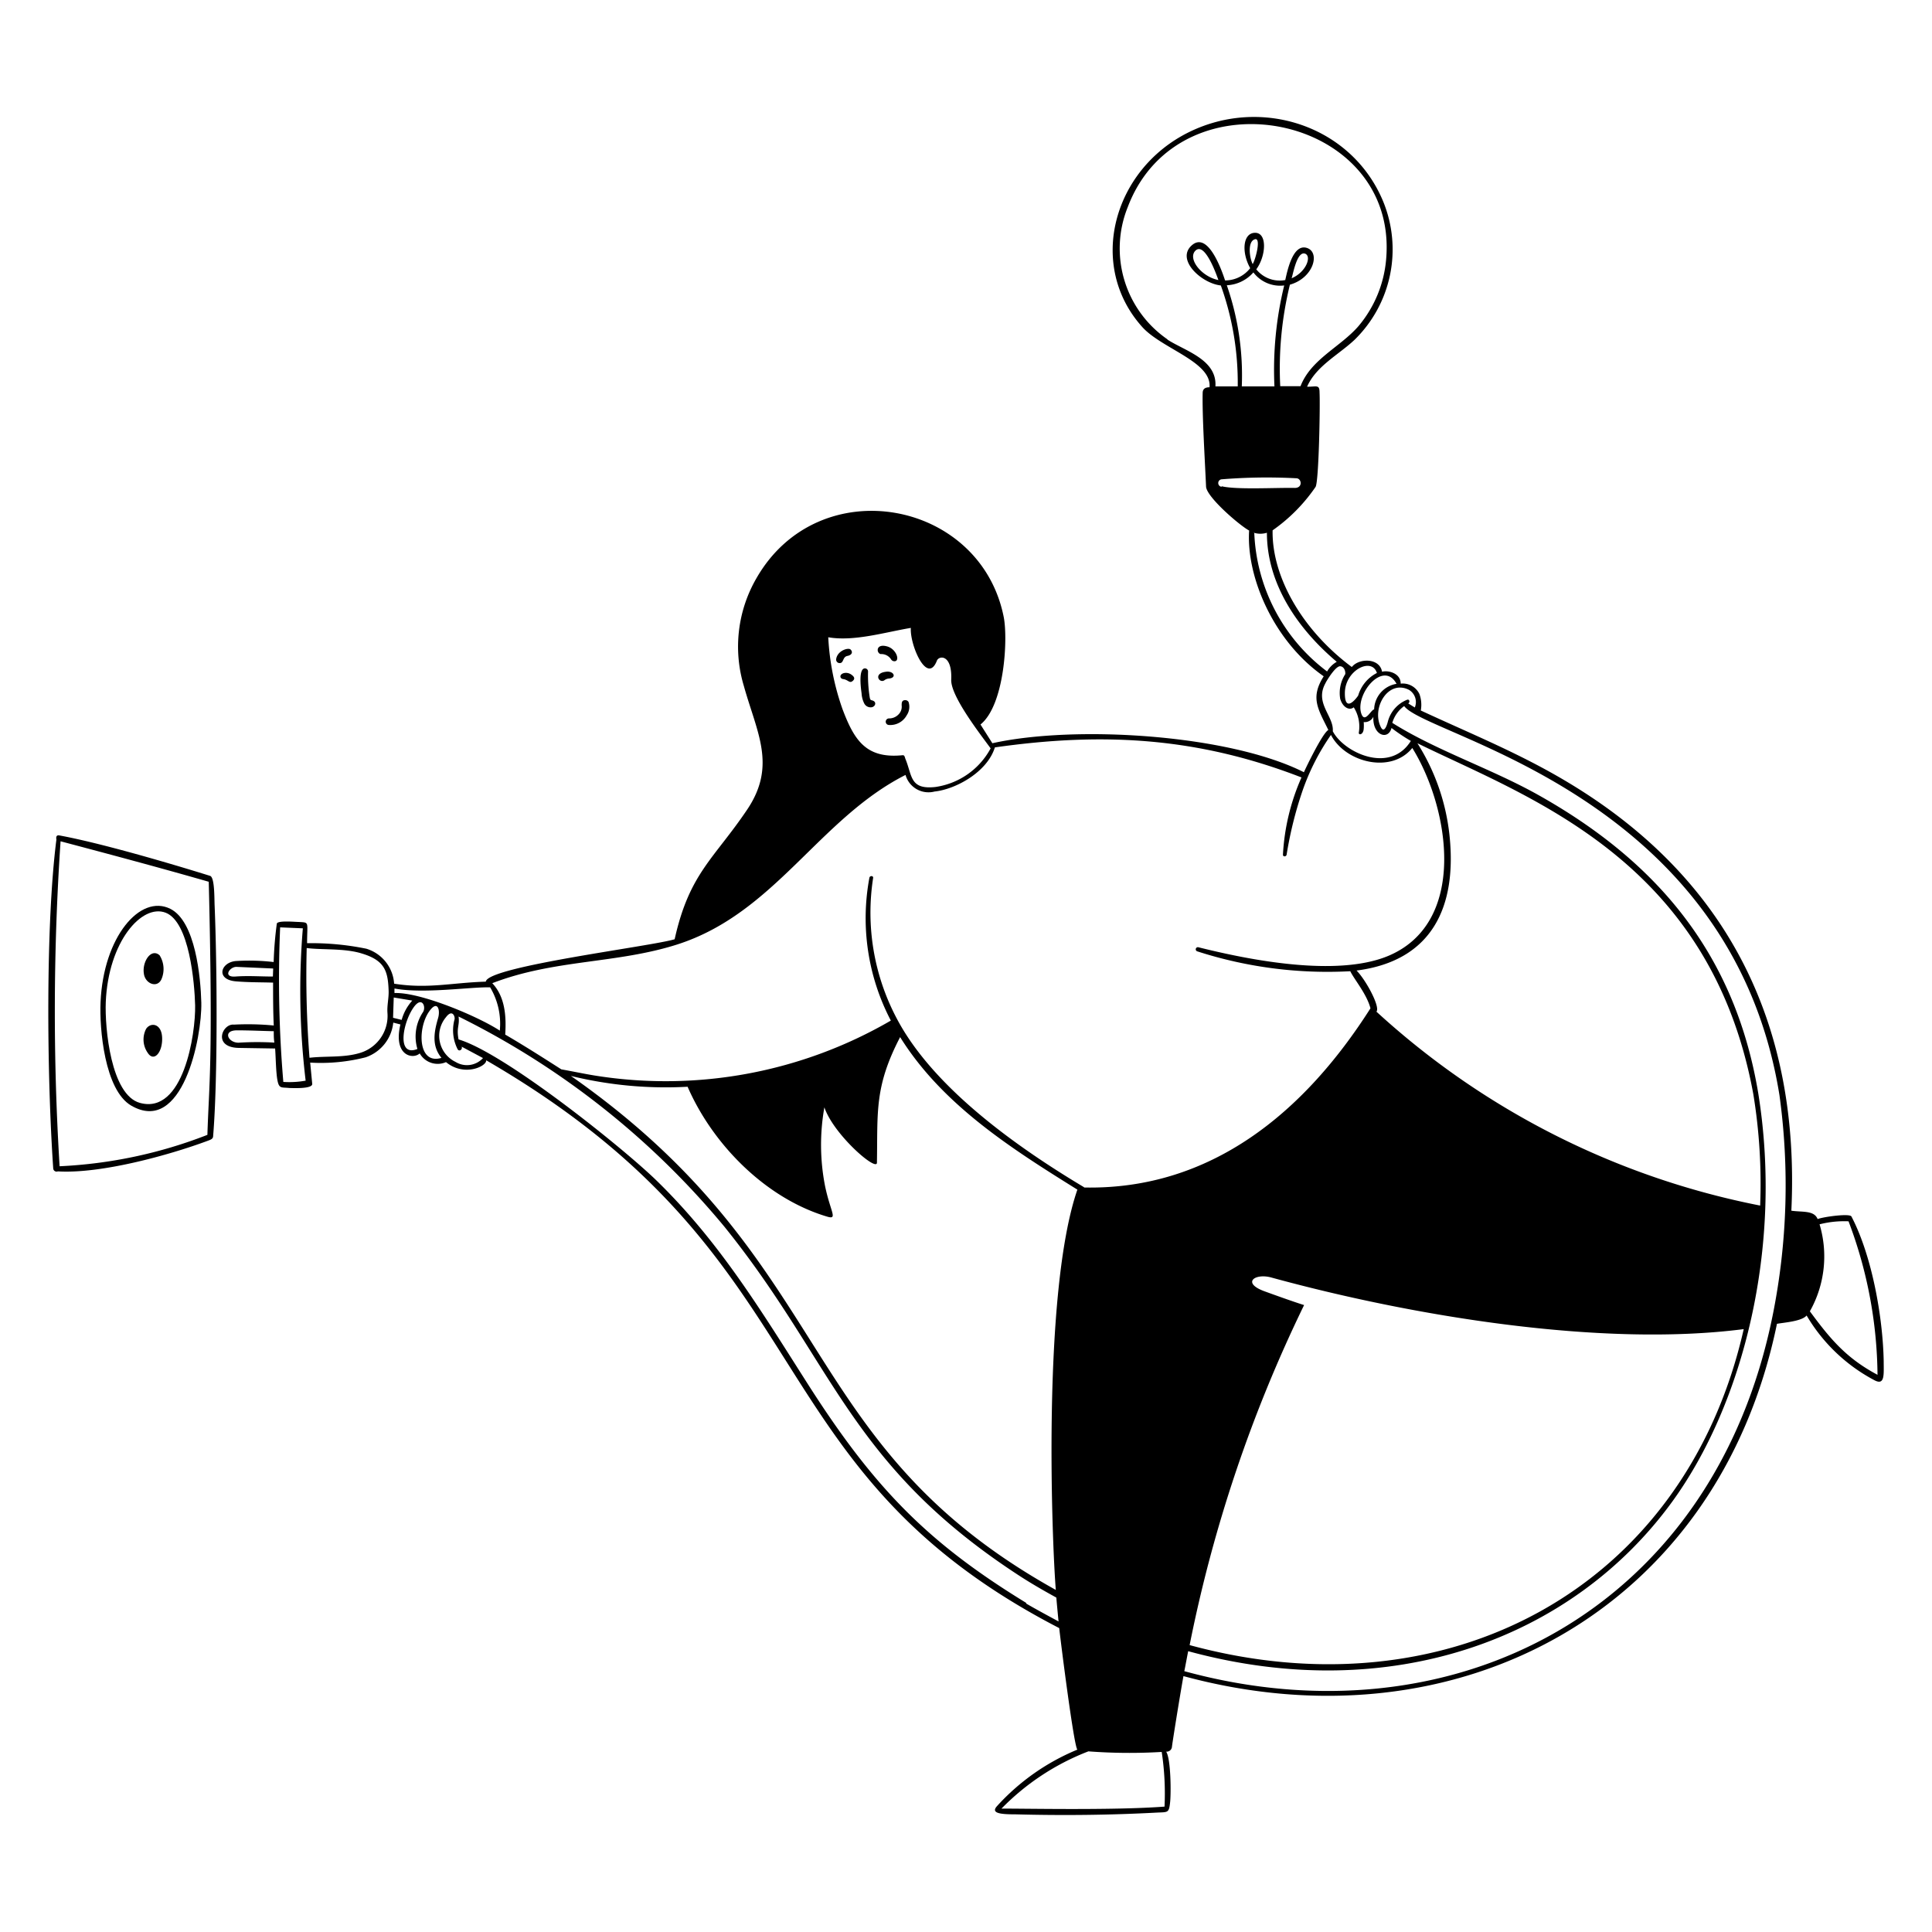 <?xml version="1.0" encoding="UTF-8" standalone="no"?>
<svg xmlns="http://www.w3.org/2000/svg" viewBox="0 0 1200 1200" height="1200" width="1200"><g fill="#000000"><path d="M550.26 417.24c-8.28 1.02 -3.96 7.68 -0.78 5.16a5.16 5.16 0 0 1 2.82 -0.96c4.86 -0.54 2.82 -4.92 -2.04 -4.2zm-3.3 -10.98a7.2 7.2 0 0 1 6.6 3.42 2.4 2.4 0 0 0 2.76 0.9c2.52 -1.08 0 -7.74 -5.46 -9.12 -6.9 -1.86 -6.66 4.08 -3.9 4.8zm-4.8 28.92c-1.14 -0.48 -1.5 0 -1.92 -1.8a86.22 86.22 0 0 1 -1.08 -16.2 1.92 1.92 0 0 0 -2.94 -1.74c-2.4 1.68 -1.92 9.24 -1.08 15.18a16.08 16.08 0 0 0 1.68 6.36 4.44 4.44 0 0 0 4.74 2.28c2.34 -0.6 2.88 -3.24 0.6 -4.08zm22.14 0.78a2.34 2.34 0 0 0 -2.1 -1.08c-2.22 0 -2.16 1.92 -2.16 3.24a6.72 6.72 0 0 1 -1.86 5.52 7.98 7.98 0 0 1 -6 2.58 2.04 2.04 0 0 0 0 4.08 11.64 11.64 0 0 0 10.98 -6 9.42 9.42 0 0 0 1.14 -8.34zm-35.16 -16.68c-3 -2.46 -7.2 -1.2 -7.14 0.9 0 0.66 0.48 1.44 1.74 1.62 2.88 0.36 3.84 2.64 5.58 1.38s1.62 -2.52 -0.18 -3.9zm-2.76 -11.88c3.18 -0.66 3.3 -2.76 1.86 -4.02s-8.1 0.72 -8.88 6a2.16 2.16 0 0 0 1.86 2.46c3.06 0.36 1.86 -3.84 5.16 -4.44zM100.2 608.4a16.02 16.02 0 0 0 -1.08 -15.06c-5.28 -4.68 -10.86 4.02 -9.78 11.22 0.66 6.3 8.1 9.42 10.86 3.84zm-9.42 30.6a14.4 14.4 0 0 0 1.02 15c3.9 6 9.42 -0.6 8.88 -9.9 -0.54 -8.46 -7.08 -9.24 -9.9 -5.1z" stroke-width="6"></path><path d="M105.78 564.48c-18.66 -9.3 -41.52 17.34 -43.32 57.9 -0.78 16.32 2.46 54.66 19.02 64.32 31.92 18.54 44.04 -42.54 43.56 -63.96 -0.42 -15.78 -3.6 -50.46 -19.26 -58.26zm-18.9 120.54c-18 -4.98 -21.84 -46.44 -21.18 -62.64 1.56 -37.38 22.32 -61.14 37.14 -55.5s18 43.68 18.36 57.54c0.36 17.58 -7.2 68.1 -34.32 60.6z" fill-rule="evenodd" stroke-width="6"></path><path d="M130.5 544.02c-24.36 -7.62 -68.1 -20.46 -93.72 -25.14 -2.52 -0.42 -1.74 2.52 -1.74 2.52 -6.72 52.56 -6 145.68 -1.98 204.36a2.1 2.1 0 0 0 2.88 1.8c26.64 1.62 69.06 -10.02 93.48 -19.14 1.2 -0.48 2.82 -0.96 2.94 -2.52 3 -36 2.46 -106.92 0.96 -143.1 -0.24 -4.38 0.12 -17.82 -2.82 -18.78zm-1.68 160.86a288.66 288.66 0 0 1 -91.8 19.5 1566.54 1566.54 0 0 1 0.6 -201.84c31.02 8.22 61.14 16.26 92.04 25.14 2.76 112.86 0.12 125.58 -0.84 157.2z" fill-rule="evenodd" stroke-width="6"></path><path d="M1170 845.58c-0.48 -27 -7.14 -65.34 -20.04 -90 -1.08 -2.1 -18 0.3 -21 1.62 -2.16 -5.58 -9.66 -4.2 -16.32 -5.22 5.4 -113.1 -37.44 -205.38 -138.96 -266.16 -30 -18 -60 -30 -91.2 -44.52a19.62 19.62 0 0 0 -0.84 -10.2 11.46 11.46 0 0 0 -11.64 -6.48c0 -6.54 -7.8 -8.46 -11.58 -7.38 -1.5 -8.76 -14.46 -8.52 -18.78 -2.94 -31.38 -23.34 -49.74 -56.64 -49.2 -84.9a105.84 105.84 0 0 0 26.7 -27c2.04 -3.6 2.88 -51.12 2.46 -58.44 0 -5.4 -1.8 -3.66 -7.74 -3.78 5.64 -12.84 19.56 -19.8 29.46 -29.1a78.48 78.48 0 0 0 18 -85.44c-19.26 -47.34 -75.48 -66 -120.96 -43.5 -46.98 23.22 -63.18 82.5 -29.1 120.72 12 13.68 43.5 21.72 42 37.68 -2.46 0 -4.2 0.84 -4.26 3.42 -0.36 13.74 1.44 43.02 2.1 58.14 0 6.36 20.94 24.36 26.76 27.42 -1.86 28.5 15 68.7 46.32 90.54 -8.52 13.38 -3.48 20.34 2.88 33.36 -3.42 1.62 -13.68 22.8 -15.18 26.22 -46.74 -23.58 -142.38 -29.4 -193.5 -18L609 450c14.88 -12 17.1 -52.86 14.46 -66.6 -14.4 -73.2 -115.02 -91.8 -153.66 -24.18A84.72 84.72 0 0 0 462 426c8.04 28.92 20.52 49.32 2.16 76.74 -20.76 30.84 -36 39.6 -45.12 80.64 -14.1 4.38 -116.28 16.86 -117.3 26.34 -20.82 0.6 -36 4.62 -56.94 1.26a24.36 24.36 0 0 0 -17.28 -21.72 169.92 169.92 0 0 0 -36.78 -3.42c0 -13.56 1.68 -12.78 -5.28 -13.2 -2.22 0 -12.36 -1.02 -13.5 0.9a226.86 226.86 0 0 0 -1.98 24 133.08 133.08 0 0 0 -22.92 -0.66c-9.9 0.42 -13.56 11.58 -0.48 12.66 7.86 0.66 15.06 0.54 23.04 0.78 0 8.88 0 18 0.42 26.64a166.32 166.32 0 0 0 -24.78 -0.54c-7.2 -0.78 -13.44 14.16 3.12 14.46l22.5 0.36c0.42 5.28 0.48 15 1.5 20.04s2.52 3.96 7.32 4.5c1.8 0 14.64 0.72 14.22 -2.64l-1.26 -13.14a112.32 112.32 0 0 0 34.5 -3.3 25.5 25.5 0 0 0 17.1 -21.54l4.44 1.14c-4.56 19.32 7.62 21.96 12 18a12.84 12.84 0 0 0 16.32 5.4c11.4 9.36 25.38 2.52 24.96 -1.14 213.24 123.72 162 252.36 355.92 352.68 0.84 7.86 9.12 73.68 11.28 75.48a139.02 139.02 0 0 0 -50.04 35.22c-3.84 4.38 2.52 4.98 11.58 4.98 29.22 0.78 58.5 0.48 87.66 -1.08 7.02 -0.36 7.68 0.42 8.4 -6.48 0.6 -5.34 0.54 -26.82 -2.46 -31.38a3.3 3.3 0 0 0 3.6 -2.94c0 -0.96 4.62 -30 7.14 -43.98 169.32 45.96 331.8 -39.84 368.64 -218.82 4.74 -0.84 15.42 -1.56 18.42 -5.16a106.68 106.68 0 0 0 42 40.14c6.72 3.66 5.88 -3.54 5.88 -11.64zM169.5 606.54c-7.98 0 -15.36 -0.6 -23.28 0s-3.72 -6 0.6 -6l22.86 1.02zm-21.36 41.1c-6.6 0 -10.02 -7.68 -0.96 -7.68 8.04 0 14.88 0.36 22.86 0.54 0 2.4 0 4.68 0.36 7.08a183.72 183.72 0 0 0 -22.26 0.06zm27.84 24.36A751.26 751.26 0 0 1 174 576l14.1 0.6a470.76 470.76 0 0 0 1.74 94.62 57.24 57.24 0 0 1 -13.86 0.78zm699.12 -243.54a8.82 8.82 0 0 1 3.66 10.98l-4.08 -2.52c1.14 -0.66 0.9 -2.82 -0.72 -2.28a20.1 20.1 0 0 0 -12 13.8c-0.66 2.52 -2.46 7.44 -4.5 2.76 -5.46 -11.76 4.8 -29.22 17.64 -22.74zm-7.68 -3.72a16.56 16.56 0 0 0 -13.92 15.9c-1.92 0 -6 9.54 -8.16 1.98 -3.24 -12.24 14.04 -32.64 22.08 -17.88zm-12 -6.84A23.04 23.04 0 0 0 843.6 432c-1.02 1.62 -8.4 11.34 -8.28 -1.62 0.12 -14.1 16.68 -22.38 19.86 -12.48zm-130.2 -207.06a68.58 68.58 0 0 1 -24.78 -82.14c32.16 -85.32 168.6 -58.2 160.5 32.52a74.1 74.1 0 0 1 -17.16 41.34c-11.22 12.96 -29.52 20.52 -36 37.32h-12.6a219 219 0 0 1 6 -63.06c14.82 -4.2 19.02 -20.28 10.44 -22.86s-12 14.04 -13.32 19.98a18.6 18.6 0 0 1 -18 -6.66c6 -8.1 7.02 -22.62 -0.66 -22.68s-8.7 12 -3.12 21.96a19.74 19.74 0 0 1 -15.6 7.62c-1.98 -6 -10.5 -30.72 -20.64 -21.84s6 23.7 18 24.96A178.68 178.68 0 0 1 768.78 240h-13.86c1.08 -16.8 -19.14 -22.08 -29.94 -29.16zM791.58 240h-20.28A170.34 170.34 0 0 0 762 177.18a23.34 23.34 0 0 0 16.5 -7.98 20.82 20.82 0 0 0 19.14 8.1A220.5 220.5 0 0 0 791.58 240zm-13.44 -75.84c-2.04 -3.78 -3.36 -13.74 0.96 -15.42 4.5 -2.04 0.9 12.06 -0.96 15.12zm24 8.76c0.6 0 3.06 -17.64 8.64 -15.3 3.96 1.8 0.42 11.46 -8.58 15.24zm-45.36 1.02c-10.26 -1.98 -19.02 -12.84 -14.52 -18 6 -6.54 13.38 14.94 14.52 18zm1.86 128.4a2.34 2.34 0 0 1 0 -4.62 348.84 348.84 0 0 1 46.5 -0.66c3.36 0 4.2 6 -0.9 6 -11.52 -0.24 -36.24 1.2 -45.36 -1.02zm20.16 28.56a13.74 13.74 0 0 0 8.1 0c0 32.16 19.5 60 43.38 80.16a16.02 16.02 0 0 0 -6 6 113.28 113.28 0 0 1 -45.24 -86.46zm44.52 93.24c2.46 -4.32 6.72 -10.44 9.06 -10.32s3.42 2.82 3.18 4.92a21.54 21.54 0 0 0 -3.12 15.36c1.56 5.28 5.7 7.44 8.4 5.22a22.44 22.44 0 0 1 3.12 15.84c0 1.68 2.82 1.14 3.06 -2.46a24.54 24.54 0 0 0 0 -4.2 6 6 0 0 0 6 -3.3c-0.6 11.64 9.24 14.82 11.28 6.96a110.28 110.28 0 0 0 12 8.04c-12.9 20.76 -41.58 7.26 -48.48 -6 0.78 -9.6 -11.82 -17.64 -4.26 -30.36zM565.74 390c-0.72 10.62 10.26 36 16.26 20.16 1.56 -3.12 9.48 -3.48 8.82 12 -0.42 10.2 18 33.78 24.48 42.66a46.38 46.38 0 0 1 -34.38 24c-15.96 1.74 -14.22 -7.08 -18.6 -17.58 -0.36 -1.02 -0.48 -2.28 -1.68 -2.16 -22.62 2.28 -30 -9.18 -37.32 -28.56a158.16 158.16 0 0 1 -8.88 -44.7c16.02 2.76 35.16 -3.12 51.3 -5.82zm-320.7 223.98c18 3.42 47.52 -1.08 59.4 -0.72a44.1 44.1 0 0 1 6 26.88c-13.68 -8.94 -49.5 -24 -65.4 -23.34 -0.06 -0.96 -0.06 -1.86 0 -2.82zm-4.38 15.24a24 24 0 0 1 -17.1 24.78c-10.08 3.06 -20.94 1.8 -31.32 3a662.46 662.46 0 0 1 -1.74 -68.16c9.48 1.26 23.64 0 34.5 3.48 13.92 4.26 15.96 10.8 16.38 22.98 0.18 4.62 -1.08 9.24 -0.72 13.92zm3.48 2.94 0.42 -12.6 11.52 1.92a29.46 29.46 0 0 0 -6.6 12zm15.12 19.38c-13.38 5.34 -8.94 -17.4 -1.8 -26.58 4.74 -6 7.32 0.42 5.28 3.66a27.3 27.3 0 0 0 -3.48 22.92zm7.32 -23.34c5.22 -7.44 7.08 -0.84 5.46 4.38 -2.46 8.46 -4.02 16.98 2.16 24.48 -14.7 4.5 -15 -18.48 -7.62 -28.86zm16.38 31.38a18 18 0 0 1 -6 -27.72c4.14 -5.58 6 0 5.28 1.56a25.92 25.92 0 0 0 2.04 18.36c1.02 1.56 3.18 0 2.46 -1.68l13.26 7.08a13.5 13.5 0 0 1 -17.04 2.4zm354.42 336c-60.96 -37.32 -94.26 -71.04 -135.72 -136.08 -29.46 -46.2 -55.14 -88.8 -94.8 -127.14 -22.08 -21.12 -93.72 -78.36 -122.04 -86.76 -1.44 -7.44 0.78 -8.58 0 -14.22A504.54 504.54 0 0 1 450 762c68.04 84.42 77.22 147.6 182.58 216.36 7.62 4.98 15.54 9.54 23.52 13.92 0.42 4.92 0.9 9.9 1.38 14.82 -6.78 -3.66 -13.56 -7.32 -20.1 -11.1zm18.42 -8.04c-163.08 -90.72 -134.58 -202.62 -301.2 -319.26a247.68 247.68 0 0 0 72.48 6.72c15.66 36 48.6 69.3 86.58 80.64 6.96 2.1 2.16 -2.76 -1.2 -18.96a132.66 132.66 0 0 1 -0.42 -48.9c5.64 16.86 32.64 40.26 32.64 34.38 0.54 -31.5 -1.68 -47.04 14.4 -78 26.22 42 68.94 69.12 110.1 94.74 -22.2 64.38 -15.66 221.58 -13.38 248.82zm67.5 134.58c-32.58 2.46 -90.54 1.08 -101.28 1.26a151.44 151.44 0 0 1 54 -35.58 339.18 339.18 0 0 0 45.54 0.36 171.48 171.48 0 0 1 1.74 34.14zm-49.98 -384.72c-40.8 -24.36 -93.48 -61.38 -116.28 -104.7a140.46 140.46 0 0 1 -14.7 -87.54c0 -1.38 -2.1 -1.26 -2.34 0a137.04 137.04 0 0 0 13.32 88.74 278.4 278.4 0 0 1 -183.12 34.26c-7.2 -1.14 -14.34 -2.7 -21.54 -3.96 -11.64 -7.44 -22.92 -14.64 -34.86 -21.6 0.72 -11.16 0 -23.4 -8.04 -31.92 38.58 -14.88 76.92 -12 114.72 -24 60.78 -19.38 88.02 -78 141.96 -105.36a14.82 14.82 0 0 0 18 10.32c13.08 -1.38 32.7 -12 37.5 -27.42 67.44 -9.6 126 -6.3 190.44 18.66a135.96 135.96 0 0 0 -11.52 48c0 1.38 1.98 1.32 2.28 0a239.28 239.28 0 0 1 9.9 -39.78 141.66 141.66 0 0 1 17.64 -34.62c8.88 17.1 37.38 24.36 50.52 8.1 23.22 37.38 34.8 108.96 -15.6 129.42 -31.74 12.78 -84.96 2.46 -117.24 -5.64a1.32 1.32 0 0 0 -0.78 2.52 263.16 263.16 0 0 0 95.1 12.36c2.46 5.1 10.26 14.22 12.54 23.04 -40.8 64.14 -98.7 112.92 -177.9 111.3zM786 802.26c-15.12 -5.28 -6.78 -11.58 3.48 -8.82 87.6 24 205.14 43.5 293.58 32.1 -36.72 162 -184.86 239.64 -344.16 196.26A871.38 871.38 0 0 1 810 810.6c-5.28 -1.62 -16.08 -5.46 -24 -8.34zm69 -174c2.28 -3.06 -6.6 -19.56 -12.42 -25.44 46.86 -6 62.76 -39.54 57.6 -85.14a133.14 133.14 0 0 0 -19.8 -56.04c68.64 33.72 181.8 72 208.62 217.86a344.04 344.04 0 0 1 4.26 69.3 492.96 492.96 0 0 1 -238.44 -120.54zM1101.24 816c-36.96 185.22 -199.44 267.48 -365.64 222 0.84 -4.14 1.56 -8.22 2.4 -12.42 126 34.32 238.8 -7.8 300.66 -92.88 43.8 -60.3 68.94 -157.44 53.4 -253.8 -14.28 -85.32 -61.56 -143.16 -136.98 -185.34 -28.86 -16.14 -63.3 -27.54 -90.3 -44.58a19.68 19.68 0 0 1 7.38 -10.44c13.74 19.08 202.92 54 233.1 241.74a409.38 409.38 0 0 1 -4.02 135.72zm22.92 -1.56a69.48 69.48 0 0 0 6 -54 61.98 61.98 0 0 1 18 -1.86 275.34 275.34 0 0 1 18 95.34c-19.62 -10.44 -29.52 -22.5 -42 -39.42z" fill-rule="evenodd" stroke-width="6"></path></g></svg>